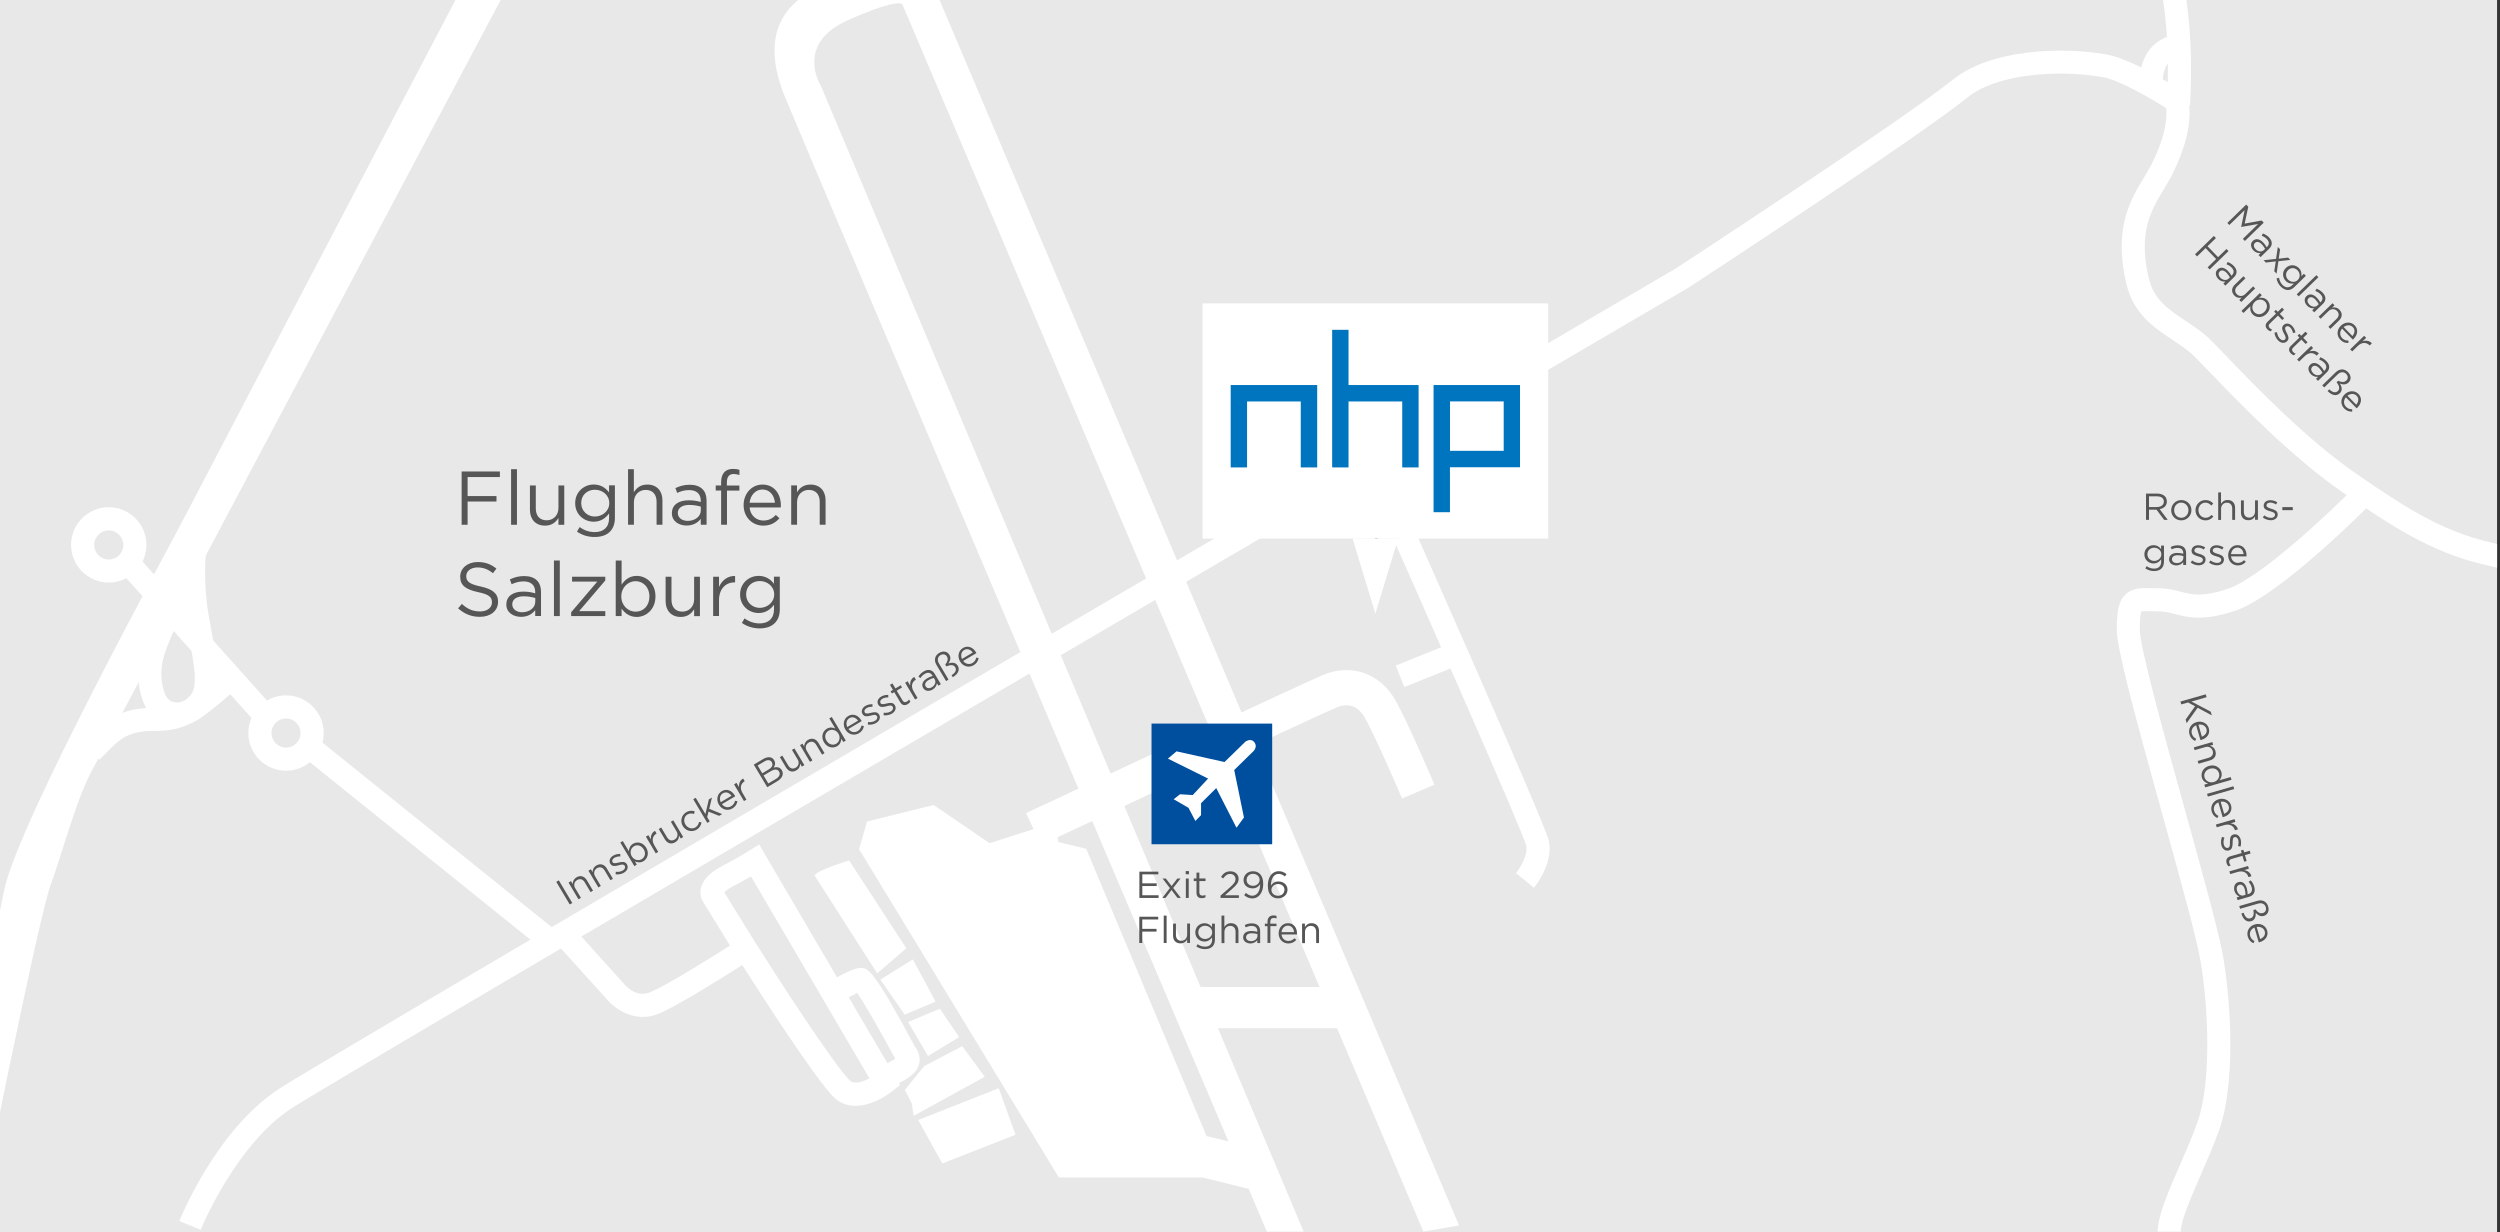 <?xml version="1.0" encoding="utf-8"?>
<!-- Generator: Adobe Illustrator 25.2.1, SVG Export Plug-In . SVG Version: 6.00 Build 0)  -->
<svg version="1.1" id="Ebene_2_1_" xmlns="http://www.w3.org/2000/svg" xmlns:xlink="http://www.w3.org/1999/xlink" x="0px" y="0px"
	 viewBox="0 0 426 210" style="enable-background:new 0 0 426 210;" xml:space="preserve">
<rect x="0" y="0" width="426" height="210" fill="#333333" stroke="none"/>
<style type="text/css">
	.st0{fill:#E8E8E8;}
	.st1{clip-path:url(#SVGID_2_);}
	.st2{fill:none;stroke:#FFFFFF;stroke-width:6;stroke-miterlimit:10;}
	.st3{fill:#FFFFFF;}
	.st4{fill:#575656;}
	.st5{fill:#0B75BB;}
	.st6{fill:#004F9F;}
	.st7{fill:#0075BF;}
</style>
<rect x="-0.5" class="st0" width="426" height="210"/>
<g>
	<g>
		<g>
			<defs>
				<rect id="SVGID_1_" x="-0.5" width="426" height="210"/>
			</defs>
			<clipPath id="SVGID_2_">
				<use xlink:href="#SVGID_1_"  style="overflow:visible;"/>
			</clipPath>
			<g class="st1">
				<path class="st2" d="M176.11,141.27c0,0,46.77-21.93,50.42-23.46s6.62-0.1,8.31,2.47c1.7,2.57,6.83,14.6,6.83,14.6"/>
				<g>
					<path class="st3" d="M102.03-46.57c0,0-66.52,126.82-69.96,133.5c-3.44,6.67-28.92,53.1-31.34,64.7s-12.13,58.23-12.13,58.23
						h7.28c0,0,10.59-53.27,12.74-59.04c1.69-4.56,4.23-13.96,6.67-18.8c1.8-3.58,79.26-149.42,79.26-149.42l16.98-30.73
						L102.03-46.57z"/>
				</g>
				<g>
					<path class="st3" d="M18.53,99.27c-3.54,0-6.42-2.88-6.42-6.42s2.88-6.42,6.42-6.42s6.42,2.88,6.42,6.42
						C24.94,96.39,22.06,99.27,18.53,99.27z M18.53,90.38c-1.37,0-2.48,1.11-2.48,2.48s1.11,2.48,2.48,2.48
						c1.37,0,2.48-1.11,2.48-2.48S19.89,90.38,18.53,90.38z"/>
				</g>
				<g>
					<path class="st3" d="M48.74,131.33c-3.54,0-6.42-2.88-6.42-6.42c0-3.54,2.88-6.42,6.42-6.42s6.42,2.88,6.42,6.42
						C55.15,128.45,52.27,131.33,48.74,131.33z M48.74,122.43c-1.37,0-2.48,1.11-2.48,2.48s1.11,2.48,2.48,2.48s2.48-1.11,2.48-2.48
						S50.1,122.43,48.74,122.43z"/>
				</g>
				<g>
					<path class="st3" d="M30.14,123.63c-0.48,0-0.95-0.05-1.42-0.16c-2.08-0.47-3.64-1.93-4.4-4.1c-1.8-5.15-0.04-9.35,1.01-11.86
						l0.19-0.46c0.99-2.41,4.19-9.04,4.32-9.32l1.17,0.57c-0.06-3.61,0.31-5.68,0.34-5.8l3.87,0.73l-1.93-0.36l1.93,0.36
						c-0.01,0.03-0.63,3.56,0.02,9.48c0.11,1.04,0.43,2.8,0.76,4.65c0.55,3.05,1.12,6.21,1.12,7.89c0,2.88-0.35,4.52-2.44,6.61
						C33.54,122.99,31.84,123.63,30.14,123.63z M31.39,103.63c-0.87,1.86-1.8,3.86-2.23,4.91l-0.2,0.48
						c-0.94,2.25-2.22,5.32-0.92,9.05c0.31,0.89,0.82,1.4,1.56,1.57c0.88,0.2,1.86-0.13,2.3-0.57c1.13-1.13,1.29-1.6,1.29-3.83
						c0-1.33-0.58-4.58-1.05-7.19C31.83,106.38,31.55,104.79,31.39,103.63z"/>
				</g>
				<g>
					<path class="st3" d="M16.95,129.45l-2.78-2.78c0.26-0.26,0.52-0.53,0.79-0.81c1.39-1.44,2.96-3.07,4.9-3.98
						c2.28-1.07,4.42-1.29,6.94-1.29c1.94,0,3.18-0.35,4.92-1.37c1.56-0.92,5.18-4.1,6.45-5.25l2.65,2.91
						c-0.5,0.45-4.91,4.45-7.1,5.73c-2.34,1.38-4.28,1.92-6.92,1.92c-2.05,0-3.65,0.15-5.27,0.91c-1.27,0.6-2.58,1.95-3.73,3.15
						C17.5,128.89,17.22,129.18,16.95,129.45z"/>
				</g>
				<g>
					
						<rect x="31.62" y="91.82" transform="matrix(0.745 -0.667 0.667 0.745 -64.145 50.228)" class="st3" width="3.94" height="34.3"/>
				</g>
				<g>
					
						<rect x="71.25" y="117.29" transform="matrix(0.627 -0.779 0.779 0.627 -84.741 110.63)" class="st3" width="3.94" height="53.14"/>
				</g>
				<g>
					<path class="st3" d="M34.2,209.54l-3.65-1.47c0.26-0.64,6.38-15.67,17.12-22.61c10.25-6.62,228.59-134.28,237.88-139.71
						c0.3-0.2,38.07-24.87,47.38-32.29c6.12-4.88,17.76-5.6,25.98-4.19c4.46,0.76,12.16,5.74,13.02,6.3l0.51,0.33l0.23,0.56
						c0.19,0.46,1.73,4.77-2.49,13.21c-0.43,0.87-0.93,1.68-1.45,2.55c-2.18,3.61-4.43,7.34-2.58,15.19
						c0.86,3.66,3.34,5.31,6.22,7.22c1.5,1,3.05,2.03,4.42,3.4c0.65,0.65,1.5,1.54,2.52,2.6c4.8,4.99,13.72,14.29,22.38,20.22
						l0.28,0.19c6.76,4.64,13.75,9.43,22.36,11.37c10.53,2.38,22.97,5.94,26.54,6.97c6.06,1.76,7.42,2.08,7.48,2.1l-0.89,3.83
						c-0.06-0.01-1.44-0.34-7.69-2.15c-3.54-1.03-15.88-4.56-26.31-6.91c-9.35-2.11-16.65-7.12-23.72-11.97l-0.28-0.19
						c-8.98-6.16-18.09-15.65-22.99-20.74c-1-1.04-1.83-1.9-2.46-2.54c-1.09-1.09-2.42-1.97-3.82-2.9c-3.12-2.07-6.66-4.42-7.87-9.6
						c-2.21-9.42,0.7-14.25,3.05-18.13c0.48-0.8,0.93-1.55,1.3-2.28c2.61-5.21,2.59-8.32,2.45-9.48c-2.58-1.63-8.04-4.81-10.87-5.29
						c-7.61-1.3-17.92-0.55-22.87,3.39c-9.46,7.54-46.21,31.54-47.77,32.56C285.26,50.48,59.98,182.2,49.8,188.77
						C40.13,195.02,34.26,209.4,34.2,209.54z"/>
				</g>
				<g>
					<path class="st3" d="M145.77,188.43c-1.33,0-2.63-0.42-3.74-1.52c-3.17-3.17-12.39-17.5-15.55-22.46
						c-3.4,2.16-11.01,6.92-14.18,8.26c-4.17,1.77-7.74-0.94-9.1-2.67L95.03,161l2.92-2.64l8.33,9.23c0.2,0.25,2.07,2.52,4.49,1.5
						c2.89-1.22,10.32-5.87,13.62-7.97l-4.57-7.42c-0.24-0.37-0.64-1.18-0.4-2.31c0.31-1.47,1.56-2.75,3.8-3.91
						c2.55-1.33,4.39-2.48,4.41-2.5l1.72-1.09l24.03,40.98l-1.33,1.06C150.59,187.09,148.15,188.43,145.77,188.43z M128.75,160.68
						c3.5,5.56,13.2,20.58,16.06,23.44c0.73,0.73,2.2,0.22,3.34-0.37l-20.18-34.41c-0.78,0.45-1.79,1.02-2.95,1.62
						c-0.93,0.48-1.39,0.86-1.61,1.09L128.75,160.68z"/>
				</g>
				<g>
					<path class="st3" d="M151.53,185.31l-1.44-3.66c0.81-0.32,1.84-0.83,2.45-1.24c-2.32-4.34-5.16-9.32-6.47-11.22
						c-0.83,0.4-2.1,1.09-3.26,1.79l-2.04-3.37c4.41-2.67,5.47-2.67,5.87-2.67c1.25,0,2.08,0,9.3,13.48c0.19,0.24,0.44,0.62,0.6,1.1
						c0.4,1.2,0.09,2.43-0.85,3.37C154.48,184.11,152.02,185.12,151.53,185.31z"/>
				</g>
				<g>
					<path class="st3" d="M132.16-42.47l2.43,8.49h3.24l12.99,28.91c0,0-5.06,0.81-9.33,2.22c-4.27,1.42-13.37,5.66-7.71,19.41
						c5.66,13.75,82.09,193.3,82.09,193.3h6.27l-82.3-195.31c0,0-4.45-7.08,4.65-11.12c9.1-4.04,9.3-2.63,9.3-2.63l88.76,209.07
						l6.07-1.06L141.06-44.9L132.16-42.47z"/>
				</g>
				<g>
					<path class="st3" d="M138.83,149.21c0-0.81,5.86-2.58,5.86-2.58l9.75,14.96l-4.97,4.27L138.83,149.21z"/>
				</g>
				<g>
					<polygon class="st3" points="150.01,166.92 155.55,163.48 159.42,170.68 154.16,172.89 					"/>
				</g>
				<g>
					<polygon class="st3" points="154.74,174.15 160.16,171.89 163.44,176.72 158.13,179.94 					"/>
				</g>
				<g>
					<polygon class="st3" points="154.19,185.72 157.47,181.67 163.97,178.27 167.79,183.48 155.68,190.14 155.38,188.05 					"/>
				</g>
				<g>
					<path class="st3" d="M152.4,196.16"/>
				</g>
				<g>
					<polygon class="st3" points="156.46,190.85 170.18,185.43 173.04,193.36 160.57,198.25 					"/>
				</g>
				<g>
					<path class="st0" d="M169.1,203.74"/>
				</g>
				<g>
					<polygon class="st3" points="147.75,139.98 146.38,144.69 180.43,200.64 204.89,200.64 212.77,202.58 213.12,195.45 
						209.32,194.48 205.6,193.6 185.09,144.63 180.37,143.5 179.75,140.11 168.62,143.68 159.09,137.17 					"/>
				</g>
				<g>
					<polygon class="st3" points="203.59,168.19 227.55,168.19 229.97,175.2 203.59,175.2 					"/>
				</g>
				<g>
					<path class="st3" d="M371.61,209.87h-3.93c0-2.7,1.72-6.63,3.7-11.18c1.09-2.48,2.21-5.05,3.08-7.51
						c2.28-6.39,1.98-18.6,0.52-27.37c-0.65-3.89-3.46-14.02-6.43-24.73c-4.74-17.07-7.85-28.51-7.85-31.81
						c0-2.86,0.24-4.76,1.47-5.96c1.2-1.17,2.78-1.13,4.44-1.09c0.37,0.01,0.77,0.02,1.2,0.02c1.54,0,2.74,0.31,3.8,0.59
						c1.97,0.51,3.67,0.96,8.01-0.49c5.6-1.87,17.71-13.34,21.91-17.61l2.81,2.76c-0.64,0.65-15.83,16.04-23.47,18.58
						c-5.45,1.82-8,1.15-10.25,0.56c-0.95-0.25-1.77-0.46-2.81-0.46c-0.47,0-0.9-0.01-1.3-0.02c-0.58-0.02-1.3-0.03-1.61,0.03
						c-0.1,0.25-0.28,0.98-0.28,3.09c0,3.01,4.27,18.4,7.7,30.76c3,10.82,5.84,21.04,6.53,25.14c1.5,8.98,1.92,22-0.69,29.34
						c-0.92,2.58-2.07,5.22-3.18,7.76C373.33,204.06,371.61,207.99,371.61,209.87z"/>
				</g>
				<g>
					<path class="st3" d="M373.16,18.07l-3.92-0.29c0.01-0.12,0.82-11.7-1.21-20.7c-2.15-9.51-1.88-43.78-1.87-45.24l3.93,0.03
						c0,0.35-0.28,35.26,1.77,44.34C374.03,5.79,373.2,17.57,373.16,18.07z"/>
				</g>
				<g>
					<path class="st3" d="M364.54,14.68c-0.02-0.45-0.1-4.45,2.18-6.73c2.49-2.49,4.87-1.89,5.13-1.81l-1.11,3.78
						c0,0,0.05,0.03,0.15,0.03c-0.02,0-0.56-0.04-1.39,0.78c-0.84,0.84-1.06,2.92-1.03,3.8L364.54,14.68z"/>
				</g>
				<g>
					<path class="st3" d="M261.38,151.28l-3.05-2.49c0.56-0.7,2.11-3.08,1.74-4.71c-0.67-2.52-17.26-40.18-28.24-64.88l3.59-1.6
						c4.64,10.43,27.82,62.63,28.49,65.62C264.76,147,261.73,150.85,261.38,151.28z"/>
				</g>
				<g>
					<path class="st0" d="M236.76,91.97c-3.45,0-6.26-2.81-6.26-6.26s2.81-6.26,6.26-6.26s6.26,2.81,6.26,6.26
						S240.22,91.97,236.76,91.97z M236.76,83.38c-1.28,0-2.33,1.04-2.33,2.33c0,1.28,1.04,2.33,2.33,2.33
						c1.28,0,2.33-1.04,2.33-2.33S238.05,83.38,236.76,83.38z"/>
				</g>
				<g>
					
						<rect x="238.28" y="111.43" transform="matrix(0.928 -0.372 0.372 0.928 -24.747 98.638)" class="st3" width="9.53" height="3.94"/>
				</g>
				<g>
					<path class="st4" d="M94.79,150.27l0.43-0.26l2.29,3.85l-0.43,0.26L94.79,150.27z"/>
					<path class="st4" d="M96.88,150.39l0.42-0.25l0.29,0.5c0-0.42,0.16-0.84,0.64-1.14c0.69-0.41,1.36-0.18,1.77,0.49l1.05,1.77
						l-0.42,0.25l-0.99-1.66c-0.31-0.53-0.8-0.69-1.3-0.39c-0.49,0.29-0.64,0.87-0.32,1.4l0.97,1.63l-0.42,0.25L96.88,150.39z"/>
					<path class="st4" d="M100.27,148.37l0.42-0.25l0.29,0.5c0-0.42,0.15-0.84,0.64-1.14c0.69-0.41,1.36-0.18,1.77,0.49l1.05,1.77
						l-0.42,0.25l-0.99-1.66c-0.31-0.53-0.8-0.69-1.3-0.39c-0.49,0.29-0.64,0.87-0.32,1.4l0.97,1.63l-0.42,0.25L100.27,148.37z"/>
					<path class="st4" d="M104.9,148.98l0.03-0.43c0.45,0.05,0.87-0.02,1.2-0.22c0.34-0.2,0.48-0.53,0.32-0.8l-0.01-0.01
						c-0.17-0.29-0.57-0.2-1.01-0.08c-0.52,0.14-1.11,0.28-1.42-0.24l-0.01-0.01c-0.29-0.49-0.08-1.06,0.49-1.39
						c0.35-0.21,0.8-0.31,1.21-0.29v0.43c-0.36-0.01-0.73,0.06-1.01,0.23c-0.34,0.2-0.45,0.5-0.31,0.74l0.01,0.01
						c0.16,0.27,0.57,0.16,1.02,0.06c0.52-0.13,1.09-0.24,1.4,0.27l0.01,0.01c0.32,0.54,0.06,1.12-0.51,1.45
						C105.92,148.95,105.37,149.05,104.9,148.98z"/>
					<path class="st4" d="M108.19,146.78l0.32,0.55l-0.42,0.25l-2.39-4.02l0.42-0.25l1.04,1.75c0.03-0.48,0.19-0.97,0.71-1.28
						c0.68-0.41,1.68-0.27,2.24,0.67l0.01,0.01c0.55,0.93,0.21,1.88-0.48,2.29C109.12,147.05,108.61,146.97,108.19,146.78z
						 M109.69,144.72l-0.01-0.01c-0.4-0.67-1.12-0.83-1.65-0.51c-0.53,0.31-0.77,1.06-0.38,1.71l0.01,0.01
						c0.39,0.66,1.15,0.8,1.68,0.49C109.89,146.08,110.1,145.4,109.69,144.72z"/>
					<path class="st4" d="M110.06,142.56l0.42-0.25l0.44,0.74c-0.07-0.6,0.14-1.18,0.69-1.48l0.27,0.46l-0.03,0.02
						c-0.62,0.37-0.87,1.11-0.36,1.97l0.67,1.14l-0.42,0.25L110.06,142.56z"/>
					<path class="st4" d="M113.3,143.03l-1.05-1.77l0.42-0.25l0.99,1.66c0.31,0.53,0.8,0.69,1.3,0.39c0.49-0.29,0.64-0.87,0.32-1.4
						l-0.97-1.63l0.42-0.25l1.69,2.85l-0.42,0.25l-0.29-0.5c-0.01,0.42-0.15,0.84-0.64,1.13
						C114.37,143.93,113.7,143.71,113.3,143.03z"/>
					<path class="st4" d="M116.36,140.77l-0.01-0.01c-0.48-0.8-0.25-1.86,0.58-2.35c0.54-0.32,1.01-0.29,1.44-0.17l-0.1,0.46
						c-0.37-0.1-0.73-0.14-1.12,0.08c-0.58,0.34-0.73,1.09-0.36,1.71l0.01,0.01c0.37,0.62,1.11,0.84,1.7,0.49
						c0.36-0.22,0.54-0.56,0.62-0.94l0.42,0.09c-0.1,0.49-0.3,0.92-0.84,1.24C117.86,141.87,116.83,141.57,116.36,140.77z"/>
					<path class="st4" d="M118.13,136.19l0.42-0.25l1.65,2.78l0.59-2.51l0.53-0.31l-0.47,1.93l2.2,0.89l-0.51,0.3l-1.81-0.72
						l-0.23,0.93l0.44,0.74l-0.42,0.25L118.13,136.19z"/>
					<path class="st4" d="M124.59,137.38c0.39-0.23,0.57-0.56,0.66-0.93l0.41,0.08c-0.1,0.49-0.32,0.91-0.86,1.23
						c-0.78,0.46-1.78,0.24-2.3-0.64c-0.49-0.83-0.3-1.83,0.48-2.3c0.84-0.5,1.73-0.11,2.22,0.72c0.02,0.04,0.05,0.08,0.08,0.15
						l-2.26,1.34C123.44,137.59,124.09,137.68,124.59,137.38z M124.65,135.6c-0.36-0.49-0.91-0.75-1.48-0.42
						c-0.49,0.29-0.62,0.92-0.36,1.51L124.65,135.6z"/>
					<path class="st4" d="M125.08,133.65l0.42-0.25l0.44,0.74c-0.07-0.6,0.14-1.18,0.69-1.48l0.27,0.46l-0.03,0.02
						c-0.62,0.37-0.86,1.11-0.35,1.97l0.67,1.14l-0.42,0.25L125.08,133.65z"/>
					<path class="st4" d="M128.44,130.29l1.64-0.97c0.44-0.26,0.86-0.34,1.21-0.26c0.26,0.07,0.47,0.22,0.61,0.47l0.01,0.01
						c0.3,0.5,0.14,0.94-0.08,1.25c0.54-0.13,1.06-0.09,1.38,0.44l0.01,0.01c0.39,0.66,0.07,1.38-0.77,1.88l-1.71,1.02
						L128.44,130.29z M131.03,131.08c0.52-0.31,0.75-0.76,0.48-1.21l-0.01-0.01c-0.23-0.38-0.68-0.45-1.23-0.12l-1.17,0.7l0.79,1.33
						L131.03,131.08z M132.22,132.73c0.58-0.35,0.79-0.82,0.54-1.25l-0.01-0.01c-0.25-0.42-0.74-0.45-1.42-0.05l-1.22,0.72
						l0.81,1.36L132.22,132.73z"/>
					<path class="st4" d="M133.94,130.78l-1.05-1.77l0.42-0.25l0.99,1.66c0.31,0.53,0.8,0.69,1.3,0.39c0.49-0.29,0.64-0.87,0.32-1.4
						l-0.97-1.63l0.42-0.25l1.69,2.85l-0.42,0.25l-0.29-0.5c-0.01,0.42-0.15,0.84-0.64,1.13
						C135.02,131.68,134.35,131.45,133.94,130.78z"/>
					<path class="st4" d="M136.33,126.97l0.42-0.25l0.29,0.5c0-0.42,0.16-0.84,0.64-1.14c0.69-0.41,1.36-0.18,1.77,0.49l1.05,1.77
						l-0.42,0.25l-0.99-1.66c-0.31-0.53-0.8-0.69-1.3-0.39c-0.49,0.29-0.64,0.87-0.32,1.4l0.97,1.63l-0.42,0.25L136.33,126.97z"/>
					<path class="st4" d="M140.41,126.48l-0.01-0.01c-0.55-0.93-0.2-1.88,0.48-2.29c0.53-0.31,1.04-0.23,1.45-0.04l-1.02-1.72
						l0.42-0.25l2.39,4.02l-0.42,0.25l-0.34-0.57c-0.03,0.48-0.19,0.97-0.71,1.28C141.96,127.56,140.96,127.42,140.41,126.48z
						 M142.87,125.02l-0.01-0.01c-0.39-0.66-1.15-0.8-1.68-0.49c-0.55,0.33-0.76,1-0.35,1.69l0.01,0.01
						c0.4,0.67,1.12,0.83,1.66,0.51C143.02,126.41,143.26,125.67,142.87,125.02z"/>
					<path class="st4" d="M146.14,124.58c0.39-0.23,0.57-0.56,0.66-0.94l0.41,0.08c-0.1,0.49-0.32,0.91-0.86,1.23
						c-0.78,0.46-1.78,0.24-2.3-0.64c-0.49-0.83-0.3-1.83,0.48-2.3c0.84-0.5,1.73-0.11,2.22,0.72c0.02,0.04,0.05,0.08,0.08,0.15
						l-2.26,1.34C145,124.8,145.64,124.88,146.14,124.58z M146.21,122.8c-0.36-0.49-0.91-0.75-1.48-0.42
						c-0.49,0.29-0.62,0.92-0.36,1.51L146.21,122.8z"/>
					<path class="st4" d="M147.88,123.47l0.03-0.43c0.45,0.05,0.87-0.02,1.2-0.22c0.34-0.2,0.48-0.53,0.32-0.8l-0.01-0.01
						c-0.17-0.29-0.57-0.2-1.01-0.08c-0.52,0.14-1.11,0.28-1.42-0.24l-0.01-0.01c-0.29-0.49-0.08-1.06,0.48-1.39
						c0.35-0.21,0.8-0.31,1.21-0.29v0.43c-0.36-0.01-0.73,0.06-1.01,0.23c-0.34,0.2-0.45,0.5-0.31,0.74l0.01,0.01
						c0.16,0.27,0.57,0.17,1.02,0.06c0.52-0.13,1.09-0.24,1.4,0.27l0.01,0.01c0.32,0.54,0.06,1.12-0.51,1.45
						C148.9,123.43,148.35,123.54,147.88,123.47z"/>
					<path class="st4" d="M150.56,121.88l0.03-0.43c0.45,0.05,0.87-0.02,1.2-0.22c0.34-0.2,0.48-0.53,0.32-0.8l-0.01-0.01
						c-0.17-0.29-0.57-0.2-1.01-0.08c-0.52,0.14-1.11,0.28-1.42-0.24l-0.01-0.01c-0.29-0.49-0.08-1.06,0.49-1.39
						c0.35-0.21,0.8-0.31,1.21-0.29v0.43c-0.36-0.01-0.73,0.06-1.01,0.23c-0.34,0.2-0.45,0.5-0.31,0.74l0.01,0.01
						c0.16,0.27,0.57,0.16,1.02,0.06c0.52-0.13,1.09-0.24,1.4,0.27l0.01,0.01c0.32,0.54,0.06,1.12-0.51,1.45
						C151.58,121.84,151.04,121.95,150.56,121.88z"/>
					<path class="st4" d="M153.4,119.66l-1.02-1.72l-0.4,0.24l-0.22-0.38l0.4-0.24l-0.51-0.86l0.42-0.25l0.51,0.86l0.9-0.54
						l0.22,0.38l-0.9,0.54l0.99,1.66c0.21,0.35,0.47,0.36,0.76,0.19c0.14-0.08,0.25-0.18,0.35-0.34l0.22,0.36
						c-0.1,0.16-0.24,0.3-0.44,0.42C154.23,120.26,153.75,120.24,153.4,119.66z"/>
					<path class="st4" d="M154.24,116.34l0.42-0.25l0.44,0.74c-0.07-0.6,0.14-1.18,0.69-1.48l0.27,0.46l-0.03,0.02
						c-0.62,0.37-0.86,1.11-0.35,1.97l0.67,1.14l-0.42,0.25L154.24,116.34z"/>
					<path class="st4" d="M157.32,117.25l-0.01-0.01c-0.36-0.61-0.06-1.22,0.67-1.65c0.36-0.22,0.65-0.32,0.94-0.4l-0.05-0.09
						c-0.3-0.51-0.77-0.59-1.3-0.27c-0.34,0.2-0.55,0.44-0.74,0.72l-0.33-0.27c0.23-0.33,0.47-0.61,0.89-0.86
						c0.4-0.24,0.78-0.31,1.11-0.23c0.32,0.08,0.58,0.3,0.79,0.66l1.03,1.74l-0.42,0.25l-0.25-0.42c-0.05,0.37-0.24,0.79-0.74,1.09
						C158.37,117.82,157.66,117.83,157.32,117.25z M159.28,115.78l-0.16-0.26c-0.25,0.06-0.56,0.17-0.9,0.37
						c-0.53,0.31-0.69,0.72-0.49,1.07l0.01,0.01c0.21,0.36,0.67,0.37,1.05,0.14C159.31,116.8,159.54,116.23,159.28,115.78z"/>
					<path class="st4" d="M162.15,115.05c0.64-0.4,0.9-0.89,0.62-1.35l-0.01-0.01c-0.26-0.44-0.82-0.44-1.5-0.13l-0.19-0.31
						c0.36-0.44,0.55-0.92,0.29-1.38l-0.01-0.01c-0.23-0.38-0.67-0.47-1.1-0.22c-0.47,0.28-0.59,0.83-0.26,1.4l1.64,2.76l-0.42,0.25
						l-1.64-2.76c-0.46-0.78-0.29-1.59,0.48-2.04c0.69-0.41,1.39-0.24,1.72,0.32l0.01,0.01c0.31,0.52,0.12,1.07-0.17,1.46
						c0.59-0.19,1.24-0.19,1.58,0.39l0.01,0.01c0.4,0.68,0.07,1.42-0.85,1.95L162.15,115.05z"/>
					<path class="st4" d="M165.7,112.98c0.39-0.23,0.57-0.56,0.66-0.93l0.4,0.08c-0.1,0.49-0.32,0.91-0.86,1.23
						c-0.78,0.46-1.78,0.24-2.3-0.64c-0.49-0.83-0.3-1.83,0.48-2.3c0.84-0.5,1.73-0.11,2.22,0.72c0.02,0.04,0.05,0.08,0.08,0.15
						l-2.26,1.34C164.55,113.19,165.2,113.27,165.7,112.98z M165.76,111.19c-0.36-0.49-0.91-0.75-1.48-0.42
						c-0.49,0.29-0.62,0.92-0.36,1.51L165.76,111.19z"/>
				</g>
				<g>
					<path class="st4" d="M194.14,148.53h3.24v0.46h-2.73v1.53h2.45v0.46h-2.45v1.57h2.77v0.46h-3.27v-4.48L194.14,148.53
						L194.14,148.53z"/>
					<path class="st4" d="M199.35,151.33l-1.25-1.63h0.56l0.98,1.28l0.98-1.28h0.55l-1.26,1.61l1.31,1.7h-0.57l-1.02-1.35
						l-1.03,1.35h-0.55L199.35,151.33z"/>
					<path class="st4" d="M202.04,148.43h0.56v0.54h-0.56V148.43z M202.07,149.7h0.49v3.31h-0.49V149.7z"/>
					<path class="st4" d="M203.88,152.13v-2h-0.46v-0.44h0.46v-1h0.49v1h1.05v0.44h-1.05v1.93c0,0.4,0.22,0.55,0.56,0.55
						c0.17,0,0.31-0.03,0.48-0.12v0.42c-0.17,0.09-0.36,0.14-0.6,0.14C204.28,153.07,203.88,152.8,203.88,152.13z"/>
					<path class="st4" d="M207.97,152.62l1.63-1.43c0.69-0.61,0.93-0.96,0.93-1.41c0-0.53-0.42-0.86-0.9-0.86
						c-0.51,0-0.85,0.27-1.2,0.77l-0.37-0.27c0.4-0.6,0.83-0.95,1.61-0.95c0.81,0,1.39,0.54,1.39,1.27v0.01
						c0,0.65-0.35,1.06-1.13,1.74l-1.2,1.06h2.38v0.46h-3.13v-0.39L207.97,152.62L207.97,152.62z"/>
					<path class="st4" d="M212.01,152.54l0.29-0.39c0.36,0.32,0.7,0.48,1.1,0.48c0.81,0,1.35-0.82,1.33-1.97
						c-0.24,0.39-0.65,0.72-1.27,0.72c-0.92,0-1.56-0.58-1.56-1.39v-0.01c0-0.85,0.66-1.52,1.61-1.52c0.51,0,0.89,0.17,1.18,0.46
						c0.34,0.34,0.56,0.84,0.56,1.74v0.01c0,1.42-0.76,2.43-1.86,2.43C212.81,153.09,212.39,152.85,212.01,152.54z M214.64,149.93
						L214.64,149.93c0-0.58-0.47-1.03-1.14-1.03s-1.08,0.49-1.08,1.05v0.01c0,0.57,0.45,0.98,1.1,0.98
						C214.21,150.94,214.64,150.44,214.64,149.93z"/>
					<path class="st4" d="M216.6,152.63c-0.36-0.36-0.56-0.82-0.56-1.74v-0.01c0-1.36,0.69-2.43,1.86-2.43
						c0.54,0,0.93,0.19,1.33,0.51l-0.29,0.39c-0.33-0.28-0.65-0.44-1.06-0.44c-0.81,0-1.32,0.82-1.31,1.98
						c0.24-0.36,0.62-0.69,1.27-0.69c0.83,0,1.55,0.54,1.55,1.38v0.01c0,0.86-0.7,1.49-1.61,1.49
						C217.28,153.09,216.88,152.91,216.6,152.63z M218.87,151.61L218.87,151.61c0-0.56-0.45-0.97-1.1-0.97
						c-0.67,0-1.12,0.48-1.12,0.98v0.01c0,0.57,0.47,1.01,1.13,1.01C218.44,152.64,218.87,152.18,218.87,151.61z"/>
					<path class="st4" d="M194.14,156.21h3.22v0.47h-2.72v1.6h2.43v0.46h-2.43v1.95h-0.51L194.14,156.21L194.14,156.21z"/>
					<path class="st4" d="M198.3,156.02h0.49v4.67h-0.49V156.02z"/>
					<path class="st4" d="M199.89,159.44v-2.06h0.49v1.93c0,0.61,0.33,1,0.92,1c0.56,0,0.99-0.42,0.99-1.04v-1.9h0.49v3.31h-0.49
						v-0.58c-0.22,0.36-0.56,0.65-1.13,0.65C200.36,160.76,199.89,160.23,199.89,159.44z"/>
					<path class="st4" d="M203.85,161.27l0.22-0.38c0.38,0.28,0.8,0.42,1.27,0.42c0.73,0,1.2-0.4,1.2-1.18v-0.39
						c-0.29,0.38-0.69,0.7-1.3,0.7c-0.79,0-1.56-0.6-1.56-1.55v-0.01c0-0.97,0.77-1.56,1.56-1.56c0.62,0,1.02,0.31,1.29,0.67v-0.6
						h0.49v2.73c0,0.51-0.15,0.9-0.42,1.17c-0.29,0.29-0.74,0.44-1.26,0.44C204.8,161.73,204.29,161.58,203.85,161.27z
						 M206.56,158.88L206.56,158.88c0-0.69-0.59-1.13-1.22-1.13s-1.15,0.44-1.15,1.11v0.01c0,0.67,0.53,1.13,1.15,1.13
						C205.98,160,206.56,159.55,206.56,158.88z"/>
					<path class="st4" d="M208.14,156.02h0.49v1.94c0.22-0.36,0.56-0.65,1.13-0.65c0.8,0,1.27,0.54,1.27,1.33v2.06h-0.49v-1.93
						c0-0.61-0.33-1-0.91-1c-0.57,0-0.99,0.42-0.99,1.04v1.9h-0.49L208.14,156.02L208.14,156.02z"/>
					<path class="st4" d="M211.83,159.73L211.83,159.73c0-0.72,0.58-1.09,1.41-1.09c0.42,0,0.72,0.06,1.01,0.14v-0.1
						c0-0.59-0.36-0.9-0.98-0.9c-0.39,0-0.7,0.1-1.01,0.24l-0.15-0.4c0.36-0.17,0.72-0.28,1.2-0.28c0.47,0,0.83,0.13,1.07,0.37
						c0.23,0.23,0.35,0.55,0.35,0.97v2.02h-0.49v-0.49c-0.23,0.29-0.61,0.56-1.19,0.56C212.45,160.76,211.83,160.41,211.83,159.73z
						 M214.27,159.48v-0.31c-0.24-0.07-0.56-0.14-0.97-0.14c-0.61,0-0.97,0.27-0.97,0.67v0.01c0,0.42,0.38,0.66,0.83,0.66
						C213.77,160.37,214.27,160,214.27,159.48z"/>
					<path class="st4" d="M215.98,157.82h-0.45v-0.43h0.45v-0.29c0-0.38,0.1-0.67,0.29-0.85c0.17-0.17,0.41-0.26,0.71-0.26
						c0.23,0,0.38,0.03,0.54,0.08v0.43c-0.18-0.05-0.31-0.08-0.48-0.08c-0.38,0-0.58,0.23-0.58,0.7v0.27h1.05v0.42h-1.04v2.87h-0.49
						V157.82z"/>
					<path class="st4" d="M219.54,160.34c0.45,0,0.78-0.19,1.04-0.47l0.31,0.28c-0.33,0.37-0.74,0.62-1.36,0.62
						c-0.91,0-1.65-0.7-1.65-1.73c0-0.96,0.67-1.73,1.59-1.73c0.98,0,1.54,0.78,1.54,1.75c0,0.05,0,0.1-0.01,0.17h-2.63
						C218.44,159.94,218.96,160.34,219.54,160.34z M220.51,158.84c-0.06-0.6-0.4-1.11-1.06-1.11c-0.57,0-1.01,0.47-1.08,1.11H220.51
						z"/>
					<path class="st4" d="M221.87,157.38h0.49v0.58c0.22-0.36,0.56-0.65,1.13-0.65c0.8,0,1.27,0.54,1.27,1.33v2.06h-0.49v-1.93
						c0-0.61-0.33-1-0.91-1c-0.57,0-0.99,0.42-0.99,1.04v1.9h-0.49L221.87,157.38L221.87,157.38z"/>
				</g>
				<g>
					<path class="st4" d="M382.75,34.86l0.36,0.37l-0.62,2.87l2.89-0.53l0.36,0.37l-3.21,3.12l-0.35-0.36l2.6-2.53l-2.86,0.5
						l-0.02-0.02l0.58-2.84l-2.6,2.53l-0.34-0.35L382.75,34.86z"/>
					<path class="st4" d="M383.87,41.06L383.87,41.06c0.52-0.5,1.19-0.35,1.77,0.25c0.29,0.3,0.46,0.55,0.6,0.82l0.07-0.07
						c0.42-0.41,0.39-0.88-0.04-1.33c-0.27-0.28-0.56-0.43-0.87-0.56l0.19-0.39c0.37,0.15,0.7,0.32,1.04,0.67
						c0.33,0.34,0.49,0.69,0.48,1.02c0,0.33-0.15,0.63-0.46,0.93l-1.45,1.41l-0.34-0.35l0.35-0.34c-0.37,0.04-0.83-0.04-1.23-0.46
						C383.56,42.22,383.38,41.53,383.87,41.06z M385.75,42.62l0.22-0.21c-0.12-0.22-0.29-0.5-0.57-0.79
						c-0.43-0.44-0.87-0.51-1.15-0.23l-0.01,0.01c-0.3,0.29-0.21,0.73,0.11,1.06C384.76,42.89,385.37,42.99,385.75,42.62z"/>
					<path class="st4" d="M387.84,44.11l0.3-2.03l0.39,0.4l-0.24,1.6l1.6-0.19l0.38,0.4l-2.03,0.22l-0.31,2.12l-0.4-0.41l0.26-1.68
						l-1.69,0.2l-0.38-0.4L387.84,44.11z"/>
					<path class="st4" d="M387.92,47.44l0.43-0.11c0.07,0.46,0.25,0.87,0.58,1.21c0.51,0.52,1.13,0.58,1.68,0.04l0.28-0.27
						c-0.48,0.06-0.98-0.01-1.41-0.45c-0.55-0.57-0.66-1.53,0.03-2.2l0.01-0.01c0.69-0.67,1.66-0.54,2.21,0.03
						c0.43,0.45,0.49,0.95,0.42,1.39l0.43-0.42l0.34,0.35l-1.96,1.91c-0.37,0.36-0.75,0.52-1.13,0.51c-0.42-0.01-0.83-0.22-1.2-0.6
						C388.26,48.44,388.01,47.97,387.92,47.44z M391.53,47.72L391.53,47.72c0.5-0.48,0.4-1.21-0.03-1.66
						c-0.44-0.45-1.11-0.52-1.6-0.04l-0.01,0.01c-0.48,0.46-0.44,1.17-0.01,1.61C390.31,48.08,391.05,48.19,391.53,47.72z"/>
					<path class="st4" d="M394.71,46.89l0.34,0.35l-3.35,3.26l-0.34-0.35L394.71,46.89z"/>
					<path class="st4" d="M393.01,50.47L393.01,50.47c0.52-0.5,1.19-0.35,1.77,0.25c0.29,0.3,0.46,0.56,0.6,0.82l0.07-0.07
						c0.42-0.41,0.39-0.88-0.04-1.33c-0.27-0.28-0.56-0.43-0.87-0.56l0.19-0.39c0.37,0.15,0.7,0.32,1.04,0.67
						c0.33,0.34,0.49,0.69,0.48,1.02c0,0.33-0.15,0.63-0.46,0.93l-1.45,1.41L394,52.87l0.35-0.34c-0.37,0.04-0.83-0.04-1.23-0.46
						C392.7,51.63,392.53,50.95,393.01,50.47z M394.89,52.04l0.22-0.21c-0.12-0.22-0.29-0.5-0.57-0.79
						c-0.43-0.44-0.87-0.51-1.15-0.23l-0.01,0.01c-0.3,0.29-0.21,0.73,0.11,1.06C393.91,52.31,394.52,52.41,394.89,52.04z"/>
					<path class="st4" d="M397.46,51.67l0.34,0.35l-0.41,0.4c0.41-0.09,0.86-0.05,1.25,0.36c0.56,0.57,0.5,1.28-0.07,1.83
						l-1.47,1.43l-0.34-0.35l1.39-1.35c0.44-0.43,0.49-0.93,0.08-1.35c-0.4-0.41-0.99-0.42-1.44,0.01l-1.36,1.32l-0.34-0.35
						L397.46,51.67z"/>
					<path class="st4" d="M399.1,57.61c0.32,0.33,0.67,0.43,1.06,0.42l0.02,0.41c-0.5,0.02-0.96-0.09-1.39-0.55
						c-0.63-0.65-0.65-1.67,0.09-2.39c0.69-0.67,1.71-0.72,2.35-0.07c0.68,0.7,0.51,1.65-0.18,2.33c-0.03,0.03-0.07,0.07-0.13,0.12
						L399.09,56C398.63,56.55,398.7,57.19,399.1,57.61z M400.85,57.26c0.39-0.46,0.52-1.07,0.06-1.53c-0.4-0.41-1.04-0.39-1.55,0
						L400.85,57.26z"/>
					<path class="st4" d="M402.85,57.22l0.34,0.35l-0.62,0.6c0.56-0.21,1.18-0.14,1.6,0.33l-0.38,0.37l-0.03-0.03
						c-0.5-0.52-1.29-0.58-2,0.12l-0.95,0.92l-0.34-0.35L402.85,57.22z"/>
					<path class="st4" d="M377.24,40.21l0.35,0.36l-1.43,1.39l1.8,1.86l1.43-1.39l0.35,0.36l-3.21,3.12l-0.35-0.36l1.45-1.41
						l-1.8-1.86l-1.45,1.41l-0.35-0.36L377.24,40.21z"/>
					<path class="st4" d="M377.87,45.92L377.87,45.92c0.52-0.5,1.19-0.35,1.77,0.25c0.3,0.3,0.46,0.55,0.6,0.82l0.07-0.07
						c0.42-0.41,0.39-0.88-0.04-1.33c-0.27-0.28-0.56-0.43-0.87-0.56l0.19-0.39c0.37,0.15,0.7,0.32,1.04,0.67
						c0.33,0.34,0.49,0.69,0.48,1.02c0,0.33-0.15,0.63-0.46,0.93l-1.45,1.41l-0.34-0.35l0.35-0.34c-0.37,0.04-0.83-0.04-1.23-0.46
						C377.56,47.08,377.39,46.39,377.87,45.92z M379.75,47.48l0.22-0.21c-0.12-0.22-0.29-0.5-0.57-0.79
						c-0.43-0.44-0.87-0.51-1.15-0.23l-0.01,0.01c-0.3,0.29-0.21,0.73,0.11,1.06C378.77,47.75,379.38,47.85,379.75,47.48z"/>
					<path class="st4" d="M380.81,48.51l1.47-1.43l0.34,0.35l-1.39,1.35c-0.44,0.43-0.48,0.93-0.08,1.35
						c0.39,0.4,0.99,0.42,1.43-0.01l1.36-1.32l0.34,0.35l-2.37,2.31l-0.34-0.35l0.41-0.4c-0.41,0.09-0.86,0.05-1.25-0.36
						C380.18,49.77,380.24,49.06,380.81,48.51z"/>
					<path class="st4" d="M385.07,49.95l0.34,0.35l-0.48,0.46c0.47-0.08,0.99-0.04,1.41,0.4c0.55,0.57,0.65,1.57-0.13,2.33
						l-0.01,0.01c-0.78,0.75-1.78,0.64-2.34,0.07c-0.43-0.44-0.47-0.96-0.38-1.4l-1.19,1.16l-0.34-0.35L385.07,49.95z M385.85,53.14
						L385.85,53.14c0.57-0.55,0.55-1.29,0.12-1.74c-0.43-0.44-1.21-0.5-1.75,0.03l-0.01,0.01c-0.55,0.54-0.51,1.31-0.08,1.75
						C384.57,53.65,385.27,53.7,385.85,53.14z"/>
					<path class="st4" d="M386.4,54.82l1.43-1.39l-0.32-0.33l0.31-0.3l0.32,0.33l0.72-0.7l0.34,0.35l-0.72,0.7l0.73,0.75l-0.31,0.3
						l-0.73-0.75l-1.39,1.35c-0.29,0.28-0.24,0.54-0.01,0.78c0.12,0.12,0.24,0.2,0.42,0.26l-0.3,0.29
						c-0.18-0.06-0.35-0.16-0.52-0.33C386.01,55.76,385.92,55.28,386.4,54.82z"/>
					<path class="st4" d="M387.57,56.67L388,56.6c0.06,0.44,0.22,0.84,0.5,1.12s0.62,0.35,0.85,0.13l0.01-0.01
						c0.24-0.23,0.06-0.6-0.16-1c-0.26-0.47-0.53-1.01-0.09-1.44l0.01-0.01c0.41-0.4,1.01-0.32,1.46,0.15
						c0.28,0.29,0.49,0.71,0.57,1.11l-0.42,0.1c-0.07-0.36-0.23-0.7-0.45-0.93c-0.27-0.28-0.59-0.32-0.79-0.12l-0.01,0.01
						c-0.22,0.22-0.03,0.6,0.18,1.01c0.25,0.47,0.49,1.01,0.06,1.42l-0.01,0.01c-0.45,0.44-1.07,0.32-1.53-0.15
						C387.84,57.65,387.61,57.14,387.57,56.67z"/>
					<path class="st4" d="M390.39,58.91l1.43-1.39l-0.32-0.33l0.31-0.3l0.32,0.33l0.72-0.7l0.34,0.35l-0.72,0.7l0.73,0.75l-0.31,0.3
						l-0.73-0.75l-1.39,1.35c-0.29,0.28-0.24,0.54-0.01,0.78c0.12,0.12,0.24,0.2,0.42,0.26l-0.3,0.29
						c-0.18-0.06-0.35-0.16-0.52-0.33C390,59.85,389.9,59.38,390.39,58.91z"/>
					<path class="st4" d="M393.81,58.95l0.34,0.35l-0.62,0.6c0.56-0.21,1.18-0.14,1.6,0.33l-0.38,0.37l-0.03-0.03
						c-0.5-0.52-1.29-0.58-2,0.12l-0.95,0.92l-0.34-0.35L393.81,58.95z"/>
					<path class="st4" d="M393.65,62.15L393.65,62.15c0.52-0.5,1.19-0.35,1.77,0.25c0.3,0.3,0.46,0.56,0.61,0.82l0.07-0.07
						c0.42-0.41,0.39-0.88-0.04-1.33c-0.27-0.28-0.55-0.43-0.87-0.56l0.19-0.39c0.37,0.15,0.7,0.32,1.04,0.67
						c0.33,0.34,0.49,0.69,0.48,1.02c0,0.33-0.15,0.63-0.46,0.93l-1.45,1.41l-0.34-0.35l0.35-0.34c-0.37,0.04-0.83-0.04-1.23-0.46
						C393.34,63.31,393.16,62.63,393.65,62.15z M395.53,63.72l0.22-0.21c-0.12-0.22-0.29-0.5-0.57-0.79
						c-0.43-0.44-0.87-0.51-1.15-0.23l-0.01,0.01c-0.3,0.29-0.21,0.73,0.11,1.06C394.54,63.99,395.15,64.08,395.53,63.72z"/>
					<path class="st4" d="M396.91,66.34c0.54,0.53,1.07,0.66,1.46,0.29l0.01-0.01c0.37-0.36,0.24-0.9-0.22-1.49l0.26-0.25
						c0.52,0.25,1.03,0.32,1.4-0.04l0.01-0.01c0.32-0.31,0.3-0.77-0.05-1.12c-0.38-0.39-0.95-0.38-1.42,0.07l-2.31,2.24l-0.34-0.35
						l2.3-2.24c0.65-0.63,1.48-0.65,2.1-0.01c0.56,0.58,0.56,1.3,0.09,1.75l-0.01,0.01c-0.43,0.42-1.01,0.37-1.46,0.18
						c0.32,0.53,0.47,1.17-0.01,1.63L398.71,67c-0.57,0.55-1.36,0.4-2.09-0.37L396.91,66.34z"/>
					<path class="st4" d="M399.75,69.31c0.32,0.33,0.67,0.43,1.06,0.42l0.02,0.41c-0.5,0.02-0.96-0.1-1.39-0.55
						c-0.63-0.65-0.65-1.67,0.09-2.39c0.69-0.67,1.71-0.72,2.35-0.07c0.68,0.7,0.51,1.65-0.18,2.33c-0.03,0.03-0.07,0.07-0.13,0.12
						l-1.83-1.88C399.28,68.24,399.35,68.89,399.75,69.31z M401.5,68.96c0.39-0.46,0.52-1.07,0.06-1.53c-0.4-0.41-1.04-0.39-1.55,0
						L401.5,68.96z"/>
				</g>
				<g>
					<path class="st4" d="M375.86,118.31l0.14,0.49l-2.57,0.74l3.28,1.73l0.18,0.63l-2.41-1.3l-1.87,2.62l-0.18-0.61l1.61-2.26
						l-1.19-0.65l-1.16,0.33l-0.14-0.49L375.86,118.31z"/>
					<path class="st4" d="M373.49,125.02c0.13,0.44,0.39,0.69,0.74,0.87l-0.18,0.37c-0.45-0.22-0.8-0.53-0.97-1.14
						c-0.25-0.87,0.21-1.78,1.2-2.07c0.92-0.27,1.85,0.17,2.1,1.05c0.27,0.94-0.32,1.7-1.26,1.97c-0.04,0.01-0.09,0.03-0.17,0.04
						l-0.73-2.52C373.58,123.86,373.33,124.46,373.49,125.02z M375.2,125.53c0.56-0.22,0.96-0.7,0.78-1.32
						c-0.16-0.55-0.73-0.84-1.37-0.73L375.2,125.53z"/>
					<path class="st4" d="M376.98,126.44l0.14,0.47l-0.55,0.16c0.41,0.11,0.78,0.36,0.94,0.91c0.22,0.77-0.17,1.37-0.92,1.59
						l-1.97,0.57l-0.14-0.47l1.86-0.54c0.59-0.17,0.87-0.6,0.71-1.16c-0.16-0.55-0.67-0.84-1.27-0.67l-1.82,0.53l-0.14-0.47
						L376.98,126.44z"/>
					<path class="st4" d="M376.42,130.51h0.01c1.04-0.3,1.87,0.28,2.09,1.04c0.17,0.59-0.04,1.06-0.33,1.41l1.92-0.55l0.14,0.47
						l-4.49,1.29l-0.14-0.47l0.64-0.18c-0.46-0.15-0.89-0.43-1.06-1.01C374.99,131.74,375.37,130.81,376.42,130.51z M377.22,133.26
						h0.01c0.73-0.21,1.06-0.91,0.89-1.5c-0.18-0.62-0.78-0.99-1.55-0.77h-0.01c-0.75,0.22-1.08,0.87-0.91,1.47
						C375.83,133.06,376.49,133.47,377.22,133.26z"/>
					<path class="st4" d="M380.57,133.98l0.14,0.47l-4.49,1.29l-0.14-0.47L380.57,133.98z"/>
					<path class="st4" d="M377.28,138.16c0.13,0.44,0.39,0.69,0.74,0.87l-0.18,0.37c-0.45-0.22-0.8-0.53-0.97-1.14
						c-0.25-0.87,0.21-1.78,1.2-2.07c0.92-0.27,1.85,0.17,2.1,1.05c0.27,0.94-0.32,1.7-1.26,1.97c-0.04,0.01-0.09,0.03-0.17,0.04
						l-0.73-2.52C377.36,136.99,377.12,137.6,377.28,138.16z M378.99,138.67c0.56-0.22,0.96-0.7,0.78-1.32
						c-0.16-0.55-0.73-0.84-1.37-0.73L378.99,138.67z"/>
					<path class="st4" d="M380.77,139.58l0.14,0.47l-0.83,0.24c0.6,0.08,1.11,0.43,1.26,1.04l-0.51,0.15l-0.01-0.04
						c-0.2-0.69-0.86-1.12-1.82-0.84l-1.27,0.37l-0.14-0.47L380.77,139.58z"/>
					<path class="st4" d="M378.63,142.6l0.41,0.14c-0.16,0.42-0.2,0.84-0.09,1.22c0.11,0.38,0.39,0.6,0.69,0.51h0.01
						c0.32-0.09,0.34-0.5,0.33-0.96c0-0.54,0.01-1.14,0.59-1.31h0.01c0.55-0.16,1.04,0.19,1.22,0.82c0.11,0.39,0.1,0.86-0.02,1.25
						l-0.42-0.11c0.11-0.35,0.12-0.72,0.04-1.03c-0.11-0.38-0.37-0.56-0.64-0.48h-0.01c-0.3,0.09-0.3,0.51-0.31,0.98
						c-0.01,0.54-0.05,1.12-0.62,1.28h-0.01c-0.6,0.17-1.1-0.22-1.28-0.86C378.41,143.6,378.45,143.04,378.63,142.6z"/>
					<path class="st4" d="M380.06,145.91l1.92-0.55l-0.13-0.44l0.42-0.12l0.13,0.44l0.96-0.28l0.14,0.47l-0.96,0.28l0.29,1.01
						l-0.42,0.12l-0.29-1.01l-1.86,0.54c-0.39,0.11-0.47,0.37-0.38,0.69c0.05,0.16,0.12,0.29,0.24,0.43l-0.41,0.12
						c-0.13-0.14-0.23-0.31-0.3-0.53C379.27,146.56,379.41,146.1,380.06,145.91z"/>
					<path class="st4" d="M383.07,147.56l0.14,0.47l-0.83,0.24c0.6,0.08,1.11,0.43,1.26,1.04l-0.51,0.15l-0.01-0.04
						c-0.2-0.69-0.86-1.12-1.82-0.84l-1.27,0.37l-0.14-0.47L383.07,147.56z"/>
					<path class="st4" d="M381.41,150.31h0.01c0.68-0.2,1.2,0.25,1.43,1.06c0.12,0.41,0.14,0.71,0.14,1.01l0.1-0.03
						c0.57-0.16,0.76-0.59,0.59-1.19c-0.11-0.38-0.29-0.64-0.51-0.9l0.35-0.25c0.26,0.3,0.47,0.61,0.6,1.08
						c0.13,0.45,0.11,0.84-0.06,1.13c-0.16,0.29-0.43,0.48-0.84,0.6l-1.94,0.56l-0.14-0.47l0.47-0.14
						c-0.35-0.14-0.71-0.43-0.87-0.99C380.59,151.18,380.76,150.49,381.41,150.31z M382.33,152.57l0.3-0.09
						c0-0.25-0.02-0.58-0.13-0.97c-0.17-0.59-0.53-0.85-0.91-0.74h-0.01c-0.4,0.12-0.53,0.55-0.4,0.98
						C381.34,152.35,381.83,152.72,382.33,152.57z"/>
					<path class="st4" d="M382.32,155.54c0.23,0.72,0.63,1.09,1.15,0.94h0.01c0.49-0.14,0.64-0.68,0.5-1.42l0.35-0.1
						c0.34,0.46,0.75,0.77,1.26,0.62h0.01c0.42-0.12,0.63-0.53,0.49-1.01c-0.15-0.52-0.66-0.78-1.29-0.6l-3.09,0.89l-0.14-0.47
						l3.08-0.89c0.87-0.25,1.61,0.12,1.85,0.98c0.22,0.78-0.12,1.41-0.74,1.59h-0.01c-0.58,0.17-1.06-0.15-1.37-0.53
						c0.04,0.61-0.13,1.25-0.77,1.43h-0.01c-0.76,0.22-1.39-0.29-1.67-1.32L382.32,155.54z"/>
					<path class="st4" d="M383.43,159.49c0.13,0.44,0.39,0.69,0.74,0.87l-0.18,0.37c-0.45-0.22-0.8-0.54-0.97-1.14
						c-0.25-0.87,0.21-1.78,1.2-2.07c0.92-0.27,1.85,0.17,2.1,1.05c0.27,0.94-0.32,1.7-1.26,1.97c-0.04,0.01-0.09,0.03-0.17,0.04
						l-0.73-2.52C383.51,158.33,383.27,158.94,383.43,159.49z M385.13,160.01c0.56-0.22,0.96-0.7,0.78-1.32
						c-0.16-0.55-0.73-0.84-1.37-0.73L385.13,160.01z"/>
				</g>
				<g>
					<path class="st4" d="M365.69,84.11h1.93c0.55,0,0.99,0.17,1.27,0.45c0.22,0.22,0.34,0.53,0.34,0.88v0.01
						c0,0.74-0.51,1.18-1.22,1.31l1.38,1.83h-0.62l-1.3-1.74h-1.28v1.74h-0.51v-4.48C365.68,84.11,365.69,84.11,365.69,84.11z
						 M367.57,86.39c0.67,0,1.15-0.35,1.15-0.92v-0.01c0-0.55-0.42-0.88-1.15-0.88h-1.38v1.82h1.38V86.39z"/>
					<path class="st4" d="M369.97,86.95v-0.01c0-0.93,0.73-1.73,1.73-1.73c0.99,0,1.72,0.78,1.72,1.72v0.01
						c0,0.93-0.74,1.73-1.74,1.73C370.69,88.67,369.97,87.88,369.97,86.95z M372.91,86.95v-0.01c0-0.71-0.53-1.29-1.23-1.29
						c-0.72,0-1.21,0.58-1.21,1.28v0.01c0,0.71,0.53,1.29,1.22,1.29C372.42,88.22,372.91,87.65,372.91,86.95z"/>
					<path class="st4" d="M374.11,86.95v-0.01c0-0.93,0.73-1.73,1.7-1.73c0.63,0,1.02,0.26,1.33,0.59l-0.33,0.35
						c-0.26-0.28-0.56-0.5-1.01-0.5c-0.67,0-1.18,0.57-1.18,1.28v0.01c0,0.72,0.53,1.29,1.22,1.29c0.42,0,0.75-0.21,1.01-0.49
						l0.31,0.29c-0.33,0.37-0.73,0.64-1.35,0.64C374.84,88.67,374.11,87.88,374.11,86.95z"/>
					<path class="st4" d="M377.97,83.91h0.49v1.94c0.22-0.36,0.56-0.65,1.13-0.65c0.8,0,1.27,0.54,1.27,1.33v2.06h-0.49v-1.93
						c0-0.61-0.33-1-0.91-1c-0.57,0-0.99,0.42-0.99,1.04v1.9h-0.49v-4.69H377.97z"/>
					<path class="st4" d="M381.86,87.33v-2.06h0.49v1.93c0,0.61,0.33,1,0.92,1c0.56,0,0.99-0.42,0.99-1.04v-1.9h0.49v3.31h-0.49
						v-0.58c-0.22,0.36-0.56,0.65-1.13,0.65C382.33,88.66,381.86,88.12,381.86,87.33z"/>
					<path class="st4" d="M385.58,88.17l0.25-0.35c0.36,0.27,0.76,0.42,1.15,0.42c0.4,0,0.68-0.2,0.68-0.53V87.7
						c0-0.33-0.39-0.46-0.83-0.58c-0.52-0.15-1.1-0.33-1.1-0.93v-0.01c0-0.57,0.47-0.95,1.13-0.95c0.4,0,0.85,0.14,1.19,0.36
						l-0.22,0.37c-0.31-0.2-0.66-0.32-0.98-0.32c-0.39,0-0.64,0.2-0.64,0.48v0.01c0,0.31,0.41,0.44,0.85,0.57
						c0.51,0.15,1.06,0.35,1.06,0.95v0.01c0,0.63-0.52,0.99-1.18,0.99C386.48,88.65,385.95,88.47,385.58,88.17z"/>
					<path class="st4" d="M388.91,86.41h1.78v0.52h-1.78V86.41z"/>
					<path class="st4" d="M365.57,96.85l0.22-0.38c0.38,0.28,0.8,0.42,1.27,0.42c0.73,0,1.2-0.4,1.2-1.18v-0.39
						c-0.29,0.38-0.69,0.7-1.3,0.7c-0.79,0-1.56-0.6-1.56-1.55v-0.01c0-0.97,0.77-1.56,1.56-1.56c0.62,0,1.02,0.31,1.29,0.67v-0.6
						h0.49v2.73c0,0.51-0.15,0.9-0.42,1.17c-0.29,0.29-0.74,0.44-1.26,0.44C366.52,97.31,366.01,97.16,365.57,96.85z M368.29,94.46
						v-0.01c0-0.68-0.59-1.12-1.22-1.12s-1.15,0.44-1.15,1.11v0.01c0,0.67,0.53,1.13,1.15,1.13
						C367.7,95.58,368.29,95.13,368.29,94.46z"/>
					<path class="st4" d="M369.61,95.31L369.61,95.31c0-0.72,0.58-1.09,1.41-1.09c0.42,0,0.72,0.06,1.01,0.14v-0.1
						c0-0.59-0.36-0.9-0.98-0.9c-0.39,0-0.7,0.1-1.01,0.24l-0.15-0.4c0.36-0.17,0.72-0.28,1.2-0.28c0.47,0,0.83,0.13,1.07,0.37
						c0.23,0.23,0.35,0.55,0.35,0.97v2.02h-0.49v-0.49c-0.23,0.29-0.61,0.56-1.19,0.56C370.23,96.34,369.61,95.99,369.61,95.31z
						 M372.04,95.06v-0.31c-0.24-0.07-0.56-0.14-0.97-0.14c-0.61,0-0.97,0.27-0.97,0.67v0.01c0,0.42,0.38,0.66,0.83,0.66
						C371.55,95.95,372.04,95.58,372.04,95.06z"/>
					<path class="st4" d="M373.29,95.85l0.25-0.35c0.36,0.27,0.76,0.42,1.15,0.42c0.4,0,0.68-0.2,0.68-0.53v-0.01
						c0-0.33-0.39-0.46-0.83-0.58c-0.52-0.15-1.1-0.33-1.1-0.93v-0.01c0-0.57,0.47-0.95,1.13-0.95c0.4,0,0.85,0.14,1.19,0.36
						l-0.22,0.37c-0.31-0.2-0.66-0.32-0.98-0.32c-0.39,0-0.64,0.2-0.64,0.48v0.01c0,0.31,0.41,0.44,0.85,0.57
						c0.51,0.15,1.06,0.35,1.06,0.95v0.01c0,0.63-0.52,0.99-1.18,0.99C374.19,96.34,373.66,96.15,373.29,95.85z"/>
					<path class="st4" d="M376.42,95.85l0.25-0.35c0.36,0.27,0.76,0.42,1.15,0.42c0.4,0,0.68-0.2,0.68-0.53v-0.01
						c0-0.33-0.39-0.46-0.83-0.58c-0.52-0.15-1.1-0.33-1.1-0.93v-0.01c0-0.57,0.47-0.95,1.13-0.95c0.4,0,0.85,0.14,1.19,0.36
						l-0.22,0.37c-0.31-0.2-0.66-0.32-0.98-0.32c-0.39,0-0.64,0.2-0.64,0.48v0.01c0,0.31,0.41,0.44,0.85,0.57
						c0.51,0.15,1.06,0.35,1.06,0.95v0.01c0,0.63-0.52,0.99-1.18,0.99C377.31,96.34,376.79,96.15,376.42,95.85z"/>
					<path class="st4" d="M381.34,95.92c0.45,0,0.78-0.19,1.04-0.47l0.31,0.28c-0.33,0.37-0.74,0.62-1.36,0.62
						c-0.91,0-1.65-0.7-1.65-1.73c0-0.96,0.67-1.73,1.59-1.73c0.98,0,1.54,0.78,1.54,1.75c0,0.05,0,0.1-0.01,0.17h-2.63
						C380.25,95.52,380.76,95.92,381.34,95.92z M382.31,94.42c-0.06-0.6-0.4-1.11-1.06-1.11c-0.57,0-1.01,0.47-1.08,1.11H382.31z"/>
				</g>
				<g>
					<polygon class="st5" points="231.55,86.74 234.36,86.65 237.18,86.56 234.55,92.28 					"/>
				</g>
				<g>
					<rect x="196.22" y="123.3" class="st6" width="20.56" height="20.56"/>
				</g>
				<g>
					<path class="st3" d="M199.01,129.27l1.47-1.24l8.18,1.82l3.6-3.51c0,0,0.83-0.54,1.36,0c0.81,0.81,0,1.63,0,1.63l-3.31,3.24
						l1.66,8.09l-1.27,1.75l-3.45-6.76l-2.59,2.57v2.04l-0.97,0.99l-1.17-2.24l-2.53-1.46l1.09-0.85l2.16,0.14l2.62-2.81
						L199.01,129.27z"/>
				</g>
				<g>
					<rect x="204.92" y="51.7" class="st3" width="58.9" height="40.08"/>
					<g>
						<polygon class="st3" points="234.36,104.56 230.48,91.78 238.25,91.78 						"/>
						<polygon class="st7" points="209.71,65.61 209.71,79.65 212.5,79.65 212.5,68.41 221.65,68.41 221.65,79.65 224.45,79.65 
							224.45,65.61 						"/>
						<polygon class="st7" points="227,56.2 227,79.65 229.79,79.65 229.79,68.41 238.94,68.41 238.94,79.65 241.73,79.65 
							241.73,65.61 229.79,65.61 229.79,56.2 						"/>
						<path class="st7" d="M244.28,65.61v21.67h2.79v-7.66h11.94V65.61H244.28z M256.23,76.82h-9.15V68.4h9.15V76.82z"/>
					</g>
				</g>
				<g>
					<path class="st4" d="M78.66,80.34h6.52v0.95h-5.5v3.24h4.92v0.93h-4.92v3.96h-1.02V80.34z"/>
					<path class="st4" d="M87.09,79.95h1v9.47h-1V79.95z"/>
					<path class="st4" d="M90.3,86.88v-4.16h1v3.92c0,1.25,0.67,2.02,1.85,2.02c1.14,0,2.01-0.84,2.01-2.1v-3.84h0.99v6.71h-0.99
						v-1.17c-0.45,0.73-1.14,1.31-2.3,1.31C91.25,89.56,90.3,88.47,90.3,86.88z"/>
					<path class="st4" d="M98.32,90.59l0.45-0.78c0.77,0.56,1.62,0.86,2.58,0.86c1.48,0,2.44-0.82,2.44-2.39v-0.79
						c-0.58,0.78-1.4,1.41-2.63,1.41c-1.61,0-3.15-1.21-3.15-3.14v-0.03c0-1.96,1.56-3.17,3.15-3.17c1.26,0,2.08,0.62,2.62,1.35
						V82.7h1v5.54c0,1.04-0.31,1.83-0.86,2.37c-0.6,0.6-1.49,0.89-2.56,0.89C100.25,91.52,99.21,91.21,98.32,90.59z M103.82,85.75
						v-0.03c0-1.38-1.19-2.27-2.46-2.27s-2.32,0.88-2.32,2.26v0.03c0,1.35,1.08,2.28,2.32,2.28
						C102.62,88.02,103.82,87.1,103.82,85.75z"/>
					<path class="st4" d="M107.01,79.95h1v3.93c0.44-0.73,1.14-1.31,2.3-1.31c1.62,0,2.57,1.09,2.57,2.68v4.16h-1V85.5
						c0-1.25-0.67-2.02-1.85-2.02c-1.15,0-2.01,0.84-2.01,2.1v3.84h-1v-9.47H107.01z"/>
					<path class="st4" d="M114.49,87.47v-0.03c0-1.44,1.17-2.19,2.87-2.19c0.86,0,1.45,0.12,2.05,0.29v-0.21
						c0-1.19-0.73-1.82-1.98-1.82c-0.79,0-1.41,0.19-2.04,0.48l-0.3-0.82c0.74-0.34,1.45-0.57,2.44-0.57c0.95,0,1.69,0.26,2.17,0.74
						c0.47,0.47,0.7,1.12,0.7,1.97v4.1h-0.99v-1c-0.47,0.6-1.23,1.14-2.41,1.14C115.73,89.56,114.49,88.85,114.49,87.47z
						 M119.42,86.95v-0.62c-0.49-0.14-1.14-0.29-1.96-0.29c-1.25,0-1.96,0.54-1.96,1.35v0.03c0,0.84,0.78,1.34,1.69,1.34
						C118.42,88.76,119.42,88.02,119.42,86.95z"/>
					<path class="st4" d="M122.88,83.59h-0.92v-0.87h0.92v-0.58c0-0.77,0.21-1.35,0.58-1.72c0.34-0.34,0.83-0.52,1.44-0.52
						c0.47,0,0.78,0.05,1.1,0.17v0.87c-0.36-0.1-0.64-0.17-0.97-0.17c-0.78,0-1.17,0.47-1.17,1.43v0.54h2.13v0.86h-2.11v5.82h-1
						V83.59z"/>
					<path class="st4" d="M130.09,88.7c0.92,0,1.57-0.38,2.11-0.95l0.62,0.56c-0.67,0.75-1.49,1.26-2.76,1.26
						c-1.84,0-3.35-1.41-3.35-3.5c0-1.95,1.36-3.5,3.22-3.5c1.98,0,3.13,1.58,3.13,3.55c0,0.09,0,0.2-0.01,0.35h-5.32
						C127.87,87.89,128.91,88.7,130.09,88.7z M132.05,85.67c-0.12-1.22-0.82-2.26-2.14-2.26c-1.15,0-2.04,0.96-2.18,2.26H132.05z"/>
					<path class="st4" d="M134.81,82.71h1v1.17c0.44-0.73,1.14-1.31,2.3-1.31c1.62,0,2.57,1.09,2.57,2.68v4.16h-1V85.5
						c0-1.25-0.67-2.02-1.85-2.02c-1.15,0-2.01,0.84-2.01,2.1v3.84h-1v-6.71H134.81z"/>
					<path class="st4" d="M78.06,103.66l0.64-0.75c0.95,0.86,1.85,1.28,3.11,1.28c1.22,0,2.02-0.65,2.02-1.54v-0.03
						c0-0.84-0.45-1.32-2.36-1.72c-2.09-0.45-3.05-1.13-3.05-2.62v-0.03c0-1.43,1.26-2.48,2.98-2.48c1.32,0,2.27,0.38,3.19,1.12
						L84,97.68c-0.84-0.69-1.69-0.99-2.62-0.99c-1.18,0-1.93,0.65-1.93,1.46v0.03c0,0.86,0.47,1.34,2.46,1.76
						c2.02,0.44,2.96,1.18,2.96,2.57v0.03c0,1.56-1.3,2.57-3.1,2.57C80.33,105.11,79.15,104.63,78.06,103.66z"/>
					<path class="st4" d="M86.28,103.03V103c0-1.44,1.17-2.19,2.87-2.19c0.86,0,1.45,0.12,2.05,0.29v-0.21
						c0-1.19-0.73-1.82-1.98-1.82c-0.79,0-1.41,0.2-2.04,0.48l-0.3-0.82c0.74-0.34,1.45-0.57,2.44-0.57c0.95,0,1.69,0.26,2.17,0.74
						c0.47,0.47,0.7,1.12,0.7,1.97v4.1H91.2v-1c-0.47,0.6-1.23,1.14-2.41,1.14C87.53,105.12,86.28,104.41,86.28,103.03z
						 M91.21,102.52v-0.62c-0.49-0.14-1.14-0.29-1.96-0.29c-1.25,0-1.96,0.54-1.96,1.35v0.03c0,0.84,0.78,1.34,1.69,1.34
						C90.21,104.32,91.21,103.58,91.21,102.52z"/>
					<path class="st4" d="M94.39,95.51h1v9.47h-1V95.51z"/>
					<path class="st4" d="M97.32,104.34l4.45-5.23h-4.29v-0.84h5.66v0.64l-4.46,5.23h4.46v0.84h-5.81v-0.64H97.32z"/>
					<path class="st4" d="M105.92,103.7v1.28h-1v-9.47h1v4.11c0.54-0.8,1.34-1.49,2.57-1.49c1.61,0,3.2,1.27,3.2,3.48v0.03
						c0,2.19-1.58,3.49-3.2,3.49C107.24,105.12,106.44,104.45,105.92,103.7z M110.66,101.65v-0.03c0-1.58-1.09-2.59-2.36-2.59
						c-1.25,0-2.43,1.05-2.43,2.58v0.03c0,1.56,1.18,2.59,2.43,2.59C109.6,104.23,110.66,103.27,110.66,101.65z"/>
					<path class="st4" d="M113.42,102.44v-4.16h1v3.92c0,1.25,0.67,2.02,1.85,2.02c1.14,0,2.01-0.84,2.01-2.1v-3.84h0.99v6.71h-0.99
						v-1.17c-0.45,0.73-1.14,1.31-2.3,1.31C114.37,105.12,113.42,104.03,113.42,102.44z"/>
					<path class="st4" d="M121.52,98.27h1v1.75c0.49-1.12,1.47-1.92,2.74-1.87v1.08h-0.08c-1.47,0-2.66,1.05-2.66,3.07v2.67h-1
						C121.52,104.97,121.52,98.27,121.52,98.27z"/>
					<path class="st4" d="M126.42,106.15l0.45-0.78c0.77,0.56,1.62,0.86,2.58,0.86c1.48,0,2.44-0.82,2.44-2.39v-0.79
						c-0.58,0.78-1.4,1.41-2.63,1.41c-1.61,0-3.15-1.21-3.15-3.14v-0.03c0-1.96,1.56-3.16,3.15-3.16c1.26,0,2.08,0.62,2.62,1.35
						v-1.21h1v5.54c0,1.04-0.31,1.83-0.86,2.37c-0.6,0.6-1.49,0.9-2.56,0.9C128.35,107.08,127.31,106.77,126.42,106.15z
						 M131.92,101.31v-0.03c0-1.38-1.19-2.27-2.46-2.27s-2.32,0.88-2.32,2.26v0.03c0,1.35,1.08,2.28,2.32,2.28
						C130.72,103.58,131.92,102.66,131.92,101.31z"/>
				</g>
			</g>
		</g>
	</g>
</g>
</svg>

